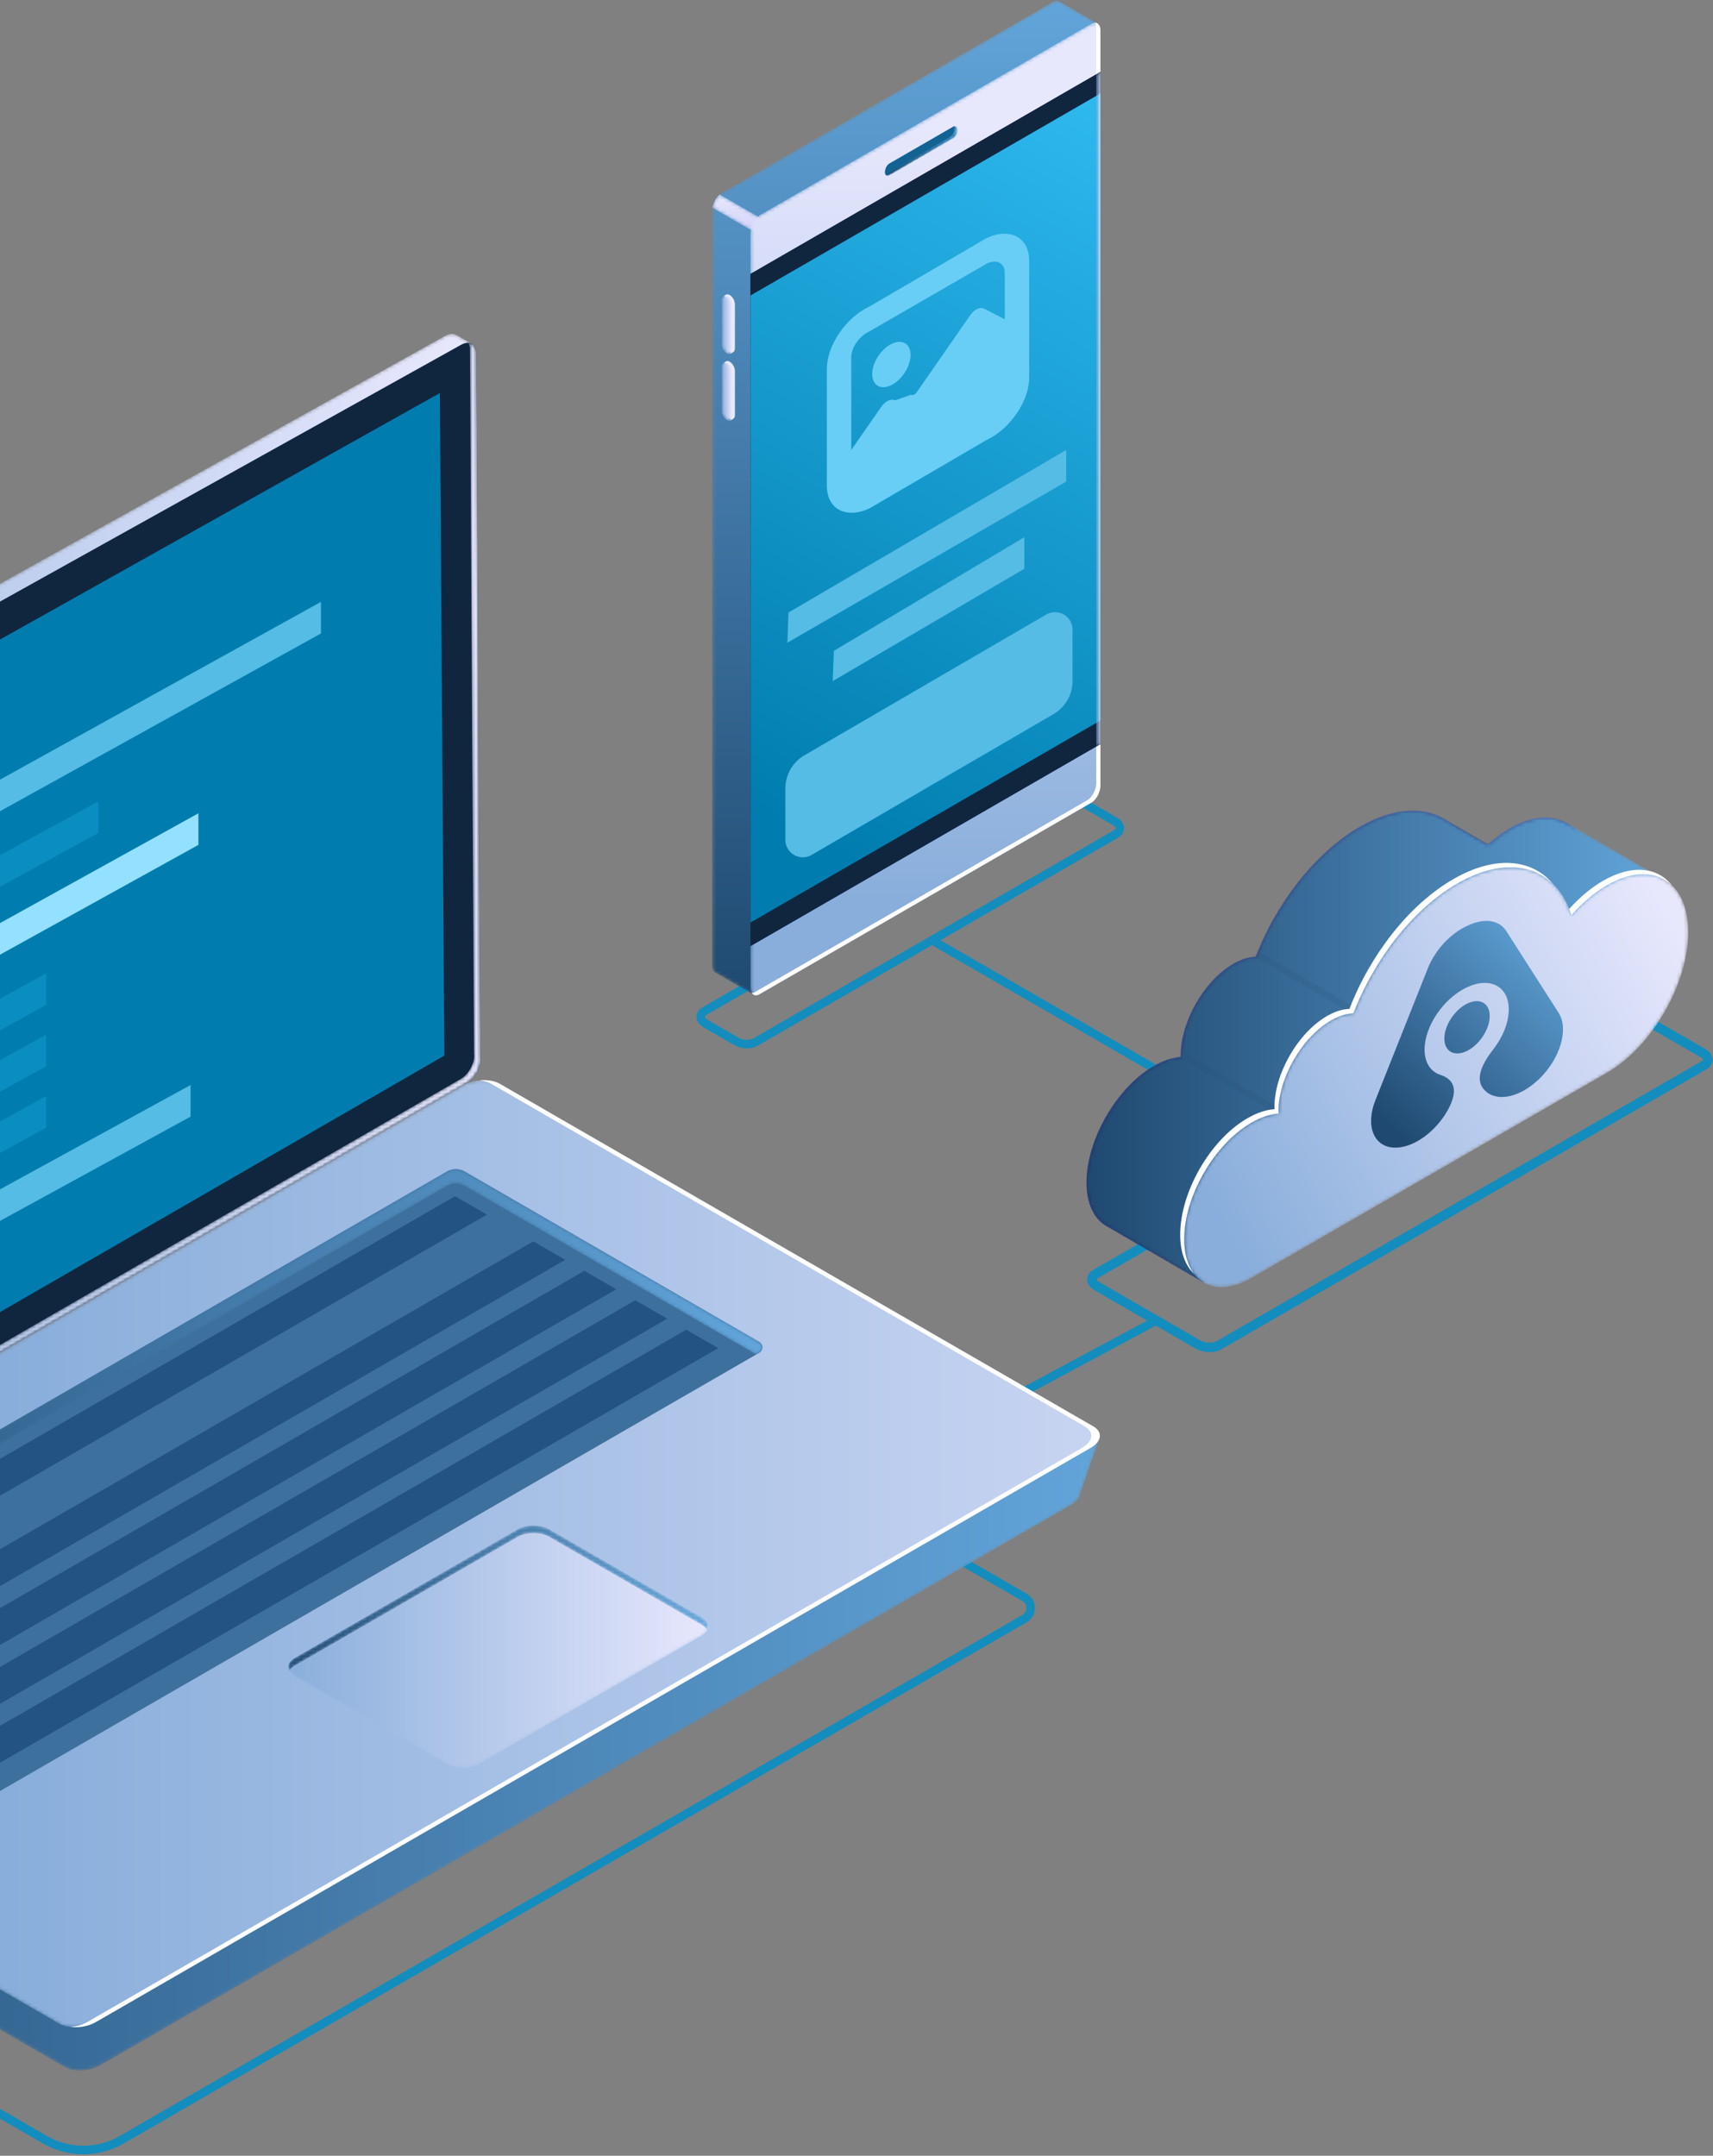 <svg xmlns="http://www.w3.org/2000/svg" xmlns:xlink="http://www.w3.org/1999/xlink" width="491" height="618" viewBox="0 0 491 618">
    <rect x="0" y="0" width="491" height="618" fill="#808080" stroke="none"/>
    <defs>
        <path id="a" d="M99.083.73L3.953 55.65c-1.429.825-2.59 3.041-2.59 4.95v216.373c0 1.05.36 1.774.92 2.086l-.018.01 11.037 6.357.244-12.032 85.537-49.385c1.432-.824 2.59-3.04 2.59-4.947V12.602c.222.702.39 1.214.416 1.23.081.054 9.68-6.909 9.68-6.909L100.72.565v.02a1.344 1.344 0 0 0-.635-.154c-.308 0-.645.094-1 .299"/>
        <linearGradient id="b" x1="49.999%" x2="49.999%" y1="99.999%" y2="0%">
            <stop offset="0%" stop-color="#1F4970"/>
            <stop offset="100%" stop-color="#62A5DA"/>
        </linearGradient>
        <path id="d" d="M1.431 4.837l28.744 16.595 4.34-2.507L3.494 1.015c-1.025.836-1.836 2.347-2.063 3.822"/>
        <linearGradient id="e" x1="49.999%" x2="49.999%" y1="100.001%" y2="-.001%">
            <stop offset="0%" stop-color="#BFBFF6"/>
            <stop offset="100%" stop-color="#E8E8FD"/>
        </linearGradient>
        <path id="g" d="M99.061.455L3.936 55.373c-1.432.83-2.59 3.046-2.59 4.95v216.373c0 1.908 1.158 2.785 2.59 1.959l95.125-54.92c1.432-.825 2.593-3.041 2.593-4.948V2.414c0-1.42-.645-2.271-1.564-2.271-.314 0-.661.101-1.029.312"/>
        <linearGradient id="h" x1="50.001%" x2="50.001%" y1="90.041%" y2="9.961%">
            <stop offset="0%" stop-color="#89AEDB"/>
            <stop offset="100%" stop-color="#E8E8FD"/>
        </linearGradient>
        <linearGradient id="j" x1="66.708%" x2="42.739%" y1="-5.902%" y2="95.799%">
            <stop offset="0%" stop-color="#2DB8EE"/>
            <stop offset="100%" stop-color="#007DAE"/>
        </linearGradient>
        <path id="k" d="M20.098 1.258c.066.167.103.371.103.609 0 .943-.573 2.04-1.284 2.449L.58 14.902c-.055.033-.11.053-.167.075.198.499.653.666 1.181.36L19.931 4.75c.708-.407 1.282-1.504 1.282-2.447 0-.701-.317-1.117-.77-1.117a.927.927 0 0 0-.345.073"/>
        <linearGradient id="l" x1="0%" x2="100.01%" y1="50.002%" y2="50.002%">
            <stop offset="0%" stop-color="#1F4970"/>
            <stop offset="100%" stop-color="#62A5DA"/>
        </linearGradient>
        <path id="n" d="M1.902 2.717v12.53c0 1.023.62 2.212 1.39 2.652l.204.12c.767.445 1.392-.026 1.392-1.05V4.44c0-1.024-.625-2.214-1.392-2.656l-.205-.118a1.102 1.102 0 0 0-.551-.168c-.493 0-.838.456-.838 1.218"/>
        <linearGradient id="o" x1="-.019%" x2="100.011%" y1="50.006%" y2="50.006%">
            <stop offset="0%" stop-color="#89AEDB"/>
            <stop offset="100%" stop-color="#E8E8FD"/>
        </linearGradient>
        <path id="q" d="M1.902 2.051v12.53c0 1.022.62 2.212 1.39 2.654l.204.12c.767.445 1.392-.028 1.392-1.05V3.775c0-1.022-.625-2.212-1.392-2.656L3.29 1A1.12 1.12 0 0 0 2.74.835c-.493 0-.838.456-.838 1.216"/>
        <linearGradient id="r" x1="-.019%" x2="100.011%" y1="49.998%" y2="49.998%">
            <stop offset="0%" stop-color="#89AEDB"/>
            <stop offset="100%" stop-color="#E8E8FD"/>
        </linearGradient>
        <path id="t" d="M1.513 1.757v192.688l1.2-.693V1.064z"/>
        <linearGradient id="u" x1="22.699%" x2="77.289%" y1="50%" y2="50%">
            <stop offset="0%" stop-color="#89AEDB"/>
            <stop offset="100%" stop-color="#E8E8FD"/>
        </linearGradient>
        <path id="w" d="M298.523 2.014L3.802 166.156C1.693 167.376.04 170.289 0 172.644v.171c.004.227.024.449.06.66L7.815 378.06c.19 1.122.746 1.87 1.517 2.195l-.004.002 4.263 2.464.73-3.979-.242.073L300.462 213.48c2.364-1.365 4.156-4.868 3.74-7.317l-.873-200.69 2.9-1.219-4.355-2.497.004.024a2.355 2.355 0 0 0-1.328-.385c-.613 0-1.301.198-2.027.618"/>
        <linearGradient id="x" x1="0%" y1="50%" y2="50%">
            <stop offset="0%" stop-color="#89AEDB"/>
            <stop offset="100%" stop-color="#E8E8FD"/>
        </linearGradient>
        <path id="z" d="M294.702 3.065l1.158 202.386c.416 2.451-1.376 5.954-3.74 7.319L3.995 379.115c-.787.453-1.526.64-2.181.609.778 1.248 2.31 1.495 4.048.492l288.127-166.34c2.366-1.366 4.156-4.87 3.74-7.32L296.571 4.17c-.253-1.491-1.144-2.313-2.342-2.37.215.347.387.762.473 1.266"/>
        <linearGradient id="A" x1="0%" y1="50%" y2="50%">
            <stop offset="0%" stop-color="#89AEDB"/>
            <stop offset="100%" stop-color="#E8E8FD"/>
        </linearGradient>
        <path id="C" d="M287.022 2.698L15.09 159.696c-2.606-1.455-14.47-7.163-14.47-7.163l5.756 14.997s.02-.018.024-.02c.238.668.75 1.288 1.61 1.787l166.057 95.87c2.636 1.52 7.245 1.33 10.29-.43l278.277-160.654c1.25-.721 2.016-1.596 2.333-2.482l.022.015 5.719-16.529-15.725 8.212-157.67-91.028c-1.193-.688-2.792-1.027-4.467-1.027-2.023 0-4.158.493-5.824 1.454"/>
        <linearGradient id="D" x1="0%" y1="50.001%" y2="50.001%">
            <stop offset="0%" stop-color="#1F4970"/>
            <stop offset="100%" stop-color="#62A5DA"/>
        </linearGradient>
        <path id="F" d="M288.3 3.555L3.101 168.205c-3.12 1.803-3.458 4.527-.754 6.088l170.186 98.254c2.705 1.561 7.425 1.365 10.545-.435L468.276 107.46c3.122-1.8 3.46-4.527.754-6.088L298.846 3.118c-1.224-.708-2.863-1.054-4.58-1.054-2.073 0-4.259.506-5.967 1.491"/>
        <linearGradient id="G" x1="33.604%" x2="133.604%" y1="50%" y2="50%">
            <stop offset="0%" stop-color="#89AEDB"/>
            <stop offset="100%" stop-color="#E8E8FD"/>
        </linearGradient>
        <path id="I" d="M239.741 1.884l-237 136.827c-1.21.699-1.21 2.449 0 3.148l.85.493L239.74 6.015a5.098 5.098 0 0 1 5.106.003L328.39 54.35l.85-.488c1.212-.7 1.212-2.45 0-3.153L244.848 1.886a5.1 5.1 0 0 0-5.105-.002"/>
        <linearGradient id="J" x1="0%" y1="50%" y2="50%">
            <stop offset="0%" stop-color="#1F4970"/>
            <stop offset="100%" stop-color="#62A5DA"/>
        </linearGradient>
        <path id="L" d="M66.54 1.143L2.639 38.038c-2.497 1.44-2.497 3.779 0 5.221L46.34 68.486c2.496 1.444 6.546 1.444 9.041 0l63.903-36.892c2.5-1.443 2.5-3.78 0-5.222L75.586 1.143C74.337.423 72.701.062 71.063.062c-1.635 0-3.273.36-4.522 1.081"/>
        <linearGradient id="M" x1="-.001%" y1="49.999%" y2="49.999%">
            <stop offset="0%" stop-color="#89AEDB"/>
            <stop offset="100%" stop-color="#E8E8FD"/>
        </linearGradient>
        <path id="O" d="M66.54 1.143L2.639 38.038C.91 39.03.41 40.456 1.068 41.716c.295-.565.8-1.1 1.57-1.541L66.541 3.28c2.497-1.442 6.55-1.442 9.045 0l43.697 25.227c.773.446 1.277.98 1.574 1.545.66-1.262.156-2.684-1.574-3.68L75.586 1.143C74.337.423 72.701.062 71.063.062c-1.635 0-3.273.36-4.522 1.081"/>
        <linearGradient id="P" x1="-.001%" x2="99.999%" y1="50%" y2="50%">
            <stop offset="0%" stop-color="#1F4970"/>
            <stop offset="100%" stop-color="#62A5DA"/>
        </linearGradient>
        <path id="R" d="M79.183 6.433c-12.757 7.365-23.875 21.852-29.759 37.2-1.95.064-4.118.706-6.42 2.034C34.678 50.473 27.93 62.16 27.93 71.773c0 .209.022.395.026.598-2.374.165-5 1.002-7.759 2.598C9.547 81.117.915 96.067.915 108.361c0 12.295 8.632 17.277 19.282 11.132l101.909-58.836c12.855-7.42 23.275-25.467 23.275-40.307 0-14.84-10.42-20.858-23.275-13.435-3.655 2.11-7.115 5.085-10.196 8.598-2.752-8.838-9.137-13.752-17.453-13.752-4.597 0-9.784 1.502-15.274 4.672"/>
        <linearGradient id="S" x1=".001%" y1="66.827%" y2="18.726%">
            <stop offset="0%" stop-color="#5660D6"/>
            <stop offset="100%" stop-color="#BCBDFF"/>
        </linearGradient>
        <path id="U" d="M79.183 6.433c-12.757 7.365-23.875 21.852-29.759 37.2-1.95.064-4.118.706-6.42 2.034C34.678 50.473 27.93 62.16 27.93 71.773c0 .209.022.395.026.598-2.374.165-5 1.002-7.759 2.598C9.547 81.117.915 96.067.915 108.361c0 6.093 2.126 10.382 5.56 12.42l-.006.002.085.053.018.011 27.912 16.202 6.1-29.327 81.522-47.065c12.855-7.42 23.275-25.467 23.275-40.307 0-14.84-10.42-20.858-23.275-13.435-2.118 1.222-4.171 2.743-6.121 4.485l-11.396-6.583.004.002c-2.851-2.005-6.288-3.056-10.136-3.056-4.597 0-9.784 1.5-15.274 4.67"/>
        <radialGradient id="V" cx="-21.483%" cy="17.056%" r="50.938%" fx="-21.483%" fy="17.056%" gradientTransform="matrix(.936 0 0 1 -.014 0)">
            <stop offset="0%" stop-color="#2A237C"/>
            <stop offset="100%" stop-color="#170D5B"/>
        </radialGradient>
        <path id="X" d="M79.183 5.433c-12.757 7.365-23.875 21.852-29.759 37.2-1.95.064-4.118.706-6.42 2.034C34.678 49.473 27.93 61.16 27.93 70.773c0 .209.022.395.026.598-2.374.165-5 1.002-7.759 2.598C9.547 80.117.915 95.067.915 107.361c0 6.093 2.126 10.382 5.56 12.42l-.006.002.085.053.018.011 27.912 16.202 6.1-29.327 81.522-47.065c10.421-6.016 19.238-19.014 22.204-31.627l22.662-7.242-28.282-16.43v.004c-4.223-2.51-10.092-2.196-16.584 1.553-2.118 1.222-4.171 2.743-6.121 4.485l-11.396-6.583.004.002C101.742 1.814 98.305.763 94.457.763c-4.597 0-9.784 1.5-15.274 4.67"/>
        <linearGradient id="Y" x1=".001%" y1="50%" y2="50%">
            <stop offset="0%" stop-color="#1F4970"/>
            <stop offset="100%" stop-color="#62A5DA"/>
        </linearGradient>
        <path id="aa" d="M78.605 5.096C65.845 12.464 54.727 26.95 48.844 42.3c-1.95.063-4.123.703-6.42 2.031-8.327 4.806-15.072 16.496-15.072 26.108 0 .207.017.396.026.598-2.375.163-5 1.005-7.76 2.597C8.969 79.78.337 94.73.337 107.027c0 12.292 8.632 17.276 19.283 11.13l101.906-58.835c12.851-7.42 23.275-25.466 23.275-40.306 0-14.84-10.424-20.858-23.275-13.436-3.654 2.11-7.117 5.085-10.195 8.596-2.75-8.838-9.136-13.75-17.451-13.75-4.597 0-9.784 1.502-15.274 4.67"/>
        <linearGradient id="ab" x1="0%" y1="66.828%" y2="18.725%">
            <stop offset="0%" stop-color="#89AEDB"/>
            <stop offset="100%" stop-color="#E8E8FD"/>
        </linearGradient>
        <linearGradient id="ad" x1="22.806%" x2="98.203%" y1="100%" y2="10.568%">
            <stop offset="0%" stop-color="#1F4970"/>
            <stop offset="100%" stop-color="#62A5DA"/>
        </linearGradient>
    </defs>
    <g fill="none" fill-rule="evenodd">
        <path fill="#138DBD" d="M380.169 336.21l-113.124-65.308 1.22-2.117 113.124 65.308zM284.067 402.613l46.798-25.143 1.157 2.152-43 23.103"/>
        <path fill="#138DBD" d="M307.72 230.814c-.664 0-1.289.13-1.744.392l-103.44 59.72c-.172.099-.463.303-.463.556 0 .21.214.585.818.934l8.826 5.094c1.18.682 3.177.77 4.153.207l103.437-59.718c.171-.099.462-.305.462-.558 0-.216-.214-.587-.816-.935l-8.826-5.096c-.681-.391-1.574-.596-2.407-.596M214.11 300.55c-1.304 0-2.588-.328-3.617-.921l-8.825-5.097c-1.295-.747-2.038-1.86-2.038-3.05 0-1.079.611-2.055 1.682-2.673l103.439-59.718c1.774-1.026 4.612-.94 6.596.205l8.825 5.094c1.297.75 2.04 1.86 2.04 3.052 0 1.081-.615 2.055-1.684 2.673L217.09 299.832c-.809.466-1.84.717-2.979.717"/>
        <g transform="translate(202.775 -.232)">
            <mask id="c" fill="#fff">
                <use xlink:href="#a"/>
            </mask>
            <path fill="url(#b)" d="M99.083.73L3.953 55.65c-1.429.825-2.59 3.041-2.59 4.95v216.373c0 1.05.36 1.774.92 2.086l-.018.01 11.037 6.357.244-12.032 85.537-49.385c1.432-.824 2.59-3.04 2.59-4.947V12.602c.222.702.39 1.214.416 1.23.081.054 9.68-6.909 9.68-6.909L100.72.565v.02a1.344 1.344 0 0 0-.635-.154c-.308 0-.645.094-1 .299" mask="url(#c)"/>
        </g>
        <g transform="translate(202.775 54.732)">
            <mask id="f" fill="#fff">
                <use xlink:href="#d"/>
            </mask>
            <path fill="url(#e)" d="M1.431 4.837l28.744 16.595 4.34-2.507L3.494 1.015c-1.025.836-1.836 2.347-2.063 3.822" mask="url(#f)"/>
        </g>
        <g transform="translate(213.768 6.363)">
            <mask id="i" fill="#fff">
                <use xlink:href="#g"/>
            </mask>
            <path fill="url(#h)" d="M99.061.455L3.936 55.373c-1.432.83-2.59 3.046-2.59 4.95v216.373c0 1.908 1.158 2.785 2.59 1.959l95.125-54.92c1.432-.825 2.593-3.041 2.593-4.948V2.414c0-1.42-.645-2.271-1.564-2.271-.314 0-.661.101-1.029.312" mask="url(#i)"/>
        </g>
        <path fill="#FFF" d="M313.828 6.51c.244.386.394.916.394 1.582v216.374c0 1.906-1.16 4.122-2.59 4.949l-95.13 54.92c-.354.203-.688.302-.996.308.457.72 1.264.913 2.196.376l95.128-54.92c1.432-.827 2.592-3.043 2.592-4.95V8.777c0-1.436-.66-2.286-1.594-2.267"/>
        <path fill="#24126A" d="M315.422 213.307l-100.308 57.91V78.53l100.308-57.911z"/>
        <path fill="#10263F" d="M315.422 213.307l-100.308 57.91V78.53l100.308-57.911z"/>
        <path fill="url(#j)" d="M100.653 200.187L.345 258.097V78.34l100.308-57.91z" transform="translate(214.768 6.363)"/>
        <path fill="#68CEF6" d="M249.212 87.877C242.492 91 237 99.04 237 105.74v33.504c0 6.7 5.491 9.627 12.212 6.503l33.576-19.621C289.508 123 295 114.962 295 108.26V74.756c0-4.876-2.908-7.756-7.082-7.756-1.562 0-3.3.406-5.13 1.256l-33.576 19.62zM244 102.39c0-2.735 2.277-6.027 5.054-7.306l33.892-19.574c2.774-1.276 5.054-.077 5.054 2.657v13.364l-5.914-3.051c-1.109-.588-2.838.211-3.945 1.813l-15.348 22.117c-.494.712-1.232 1.054-1.662.765l-4.56 1.6c-1.112-.583-2.836.211-3.94 1.813L244 129v-26.61zm11.5-3.782c-3.035 1.518-5.5 5.384-5.5 8.639 0 3.251 2.465 4.658 5.5 3.142 3.035-1.515 5.5-5.384 5.5-8.639 0-2.361-1.302-3.751-3.18-3.751-.707 0-1.494.197-2.32.609z"/>
        <path fill="#55BCE5" d="M293.604 163.056V154L239 186.59l-.312 8.661M305.604 138.056V129L226 175.59l-.312 8.661M301.955 204.732l-69.326 40.354a5 5 0 0 1-7.515-4.321v-14.738a11 11 0 0 1 5.466-9.506l69.326-40.354a5 5 0 0 1 7.516 4.32v14.738a11 11 0 0 1-5.467 9.507z"/>
        <path fill="#126293" d="M273.082 39.513l-18.146 10.511c-.53.306-.98.398-1.176-.099a1.685 1.685 0 0 1-.101-.611c0-.945.574-2.042 1.28-2.451l18.337-10.587c.055-.03.11-.096.164-.079.579.16.673.273.673 1.144l-.081.244c0 .943-.242 1.519-.95 1.928"/>
        <g transform="translate(253.344 34.945)">
            <mask id="m" fill="#fff">
                <use xlink:href="#k"/>
            </mask>
            <path fill="url(#l)" d="M20.098 1.258c.066.167.103.371.103.609 0 .943-.573 2.04-1.284 2.449L.58 14.902c-.055.033-.11.053-.167.075.198.499.653.666 1.181.36L19.931 4.75c.708-.407 1.282-1.504 1.282-2.447 0-.701-.317-1.117-.77-1.117a.927.927 0 0 0-.345.073" mask="url(#m)"/>
        </g>
        <path fill="#E9E9FD" d="M209.26 84.647l-.206-.12c-.337-.194-.642-.203-.882-.078l.002-.01-.783.445.383.033c-.073.18-.112.403-.112.66v12.53c0 1.022.624 2.211 1.392 2.653l.206.121c.1.055.194.097.284.123l-.2.423.83-.475-.017-.003c.302-.167.493-.554.493-1.119V87.3c0-1.022-.62-2.211-1.39-2.653"/>
        <g transform="translate(204.974 83.314)">
            <mask id="p" fill="#fff">
                <use xlink:href="#n"/>
            </mask>
            <path fill="url(#o)" d="M1.902 2.717v12.53c0 1.023.62 2.212 1.39 2.652l.204.12c.767.445 1.392-.026 1.392-1.05V4.44c0-1.024-.625-2.214-1.392-2.656l-.205-.118a1.102 1.102 0 0 0-.551-.168c-.493 0-.838.456-.838 1.218" mask="url(#p)"/>
        </g>
        <path fill="#E9E9FD" d="M209.26 103.769l-.206-.121c-.337-.194-.642-.202-.882-.075l.002-.013-.783.448.383.031a1.79 1.79 0 0 0-.112.66v12.53c0 1.024.624 2.211 1.392 2.655l.206.119c.1.057.194.097.284.125l-.2.42.83-.475-.017-.002c.302-.167.493-.554.493-1.119v-12.527c0-1.025-.62-2.212-1.39-2.656"/>
        <g transform="translate(204.974 103.101)">
            <mask id="s" fill="#fff">
                <use xlink:href="#q"/>
            </mask>
            <path fill="url(#r)" d="M1.902 2.051v12.53c0 1.022.62 2.212 1.39 2.654l.204.12c.767.445 1.392-.028 1.392-1.05V3.775c0-1.022-.625-2.212-1.392-2.656L3.29 1A1.12 1.12 0 0 0 2.74.835c-.493 0-.838.456-.838 1.216" mask="url(#s)"/>
        </g>
        <g transform="translate(312.709 19.555)">
            <mask id="v" fill="#fff">
                <use xlink:href="#t"/>
            </mask>
            <path fill="url(#u)" d="M1.513 1.757v192.688l1.2-.693V1.064z" mask="url(#v)"/>
        </g>
        <path fill="#138DBD" d="M132.87 366.516l-269.165 155.396a2.259 2.259 0 0 0-1.14 1.979c0 .826.426 1.567 1.14 1.979l149.796 86.48a20.818 20.818 0 0 0 20.775 0l258.776-149.397a2.257 2.257 0 0 0 1.143-1.979c0-.827-.427-1.568-1.143-1.979l-160.183-92.479zM23.89 617.568c-4.015 0-8.03-1.031-11.611-3.1l-149.796-86.481a4.685 4.685 0 0 1-2.364-4.096c0-1.708.884-3.24 2.364-4.096l270.386-156.1.611.352 160.794 92.831a4.682 4.682 0 0 1 2.366 4.096c0 1.708-.884 3.24-2.366 4.096L35.497 614.468a23.19 23.19 0 0 1-11.607 3.1z"/>
        <g transform="translate(-171 94.307)">
            <mask id="y" fill="#fff">
                <use xlink:href="#w"/>
            </mask>
            <path fill="url(#x)" d="M298.523 2.014L3.802 166.156C1.693 167.376.04 170.289 0 172.644v.171c.004.227.024.449.06.66L7.815 378.06c.19 1.122.746 1.87 1.517 2.195l-.004.002 4.263 2.464.73-3.979-.242.073L300.462 213.48c2.364-1.365 4.156-4.868 3.74-7.317l-.873-200.69 2.9-1.219-4.355-2.497.004.024a2.355 2.355 0 0 0-1.328-.385c-.613 0-1.301.198-2.027.618" mask="url(#y)"/>
        </g>
        <path fill="#10263F" d="M133.981 310.38l-288.125 166.342c-2.225 1.284-4.13.543-4.52-1.761l-7.755-204.587c-.416-2.45 1.376-5.951 3.742-7.317L132.044 98.911c2.223-1.284 4.13-.54 4.519 1.761l1.16 202.388c.416 2.452-1.376 5.954-3.742 7.32"/>
        <g transform="translate(-160.007 96.505)">
            <mask id="B" fill="#fff">
                <use xlink:href="#z"/>
            </mask>
            <path fill="url(#A)" d="M294.702 3.065l1.158 202.386c.416 2.451-1.376 5.954-3.74 7.319L3.995 379.115c-.787.453-1.526.64-2.181.609.778 1.248 2.31 1.495 4.048.492l288.127-166.34c2.366-1.366 4.156-4.87 3.74-7.32L296.571 4.17c-.253-1.491-1.144-2.313-2.342-2.37.215.347.387.762.473 1.266" mask="url(#B)"/>
        </g>
        <path fill="#007DAE" d="M126.079 112.673L-156.05 270.816l5.858 192.038L127.354 302.62z"/>
        <g transform="translate(-155.61 327.356)">
            <mask id="E" fill="#fff">
                <use xlink:href="#C"/>
            </mask>
            <path fill="url(#D)" d="M287.022 2.698L15.09 159.696c-2.606-1.455-14.47-7.163-14.47-7.163l5.756 14.997s.02-.018.024-.02c.238.668.75 1.288 1.61 1.787l166.057 95.87c2.636 1.52 7.245 1.33 10.29-.43l278.277-160.654c1.25-.721 2.016-1.596 2.333-2.482l.022.015 5.719-16.529-15.725 8.212-157.67-91.028c-1.193-.688-2.792-1.027-4.467-1.027-2.023 0-4.158.493-5.824 1.454" mask="url(#E)"/>
        </g>
        <g transform="translate(-155.61 307.57)">
            <mask id="H" fill="#fff">
                <use xlink:href="#F"/>
            </mask>
            <path fill="url(#G)" d="M288.3 3.555L3.101 168.205c-3.12 1.803-3.458 4.527-.754 6.088l170.186 98.254c2.705 1.561 7.425 1.365 10.545-.435L468.276 107.46c3.122-1.8 3.46-4.527.754-6.088L298.846 3.118c-1.224-.708-2.863-1.054-4.58-1.054-2.073 0-4.259.506-5.967 1.491" mask="url(#H)"/>
        </g>
        <path fill="#FFF" d="M313.423 408.94l-170.187-98.252c-1.515-.875-3.663-1.181-5.81-.977 1.252.128 2.422.44 3.348.977l170.188 98.252c2.7 1.56 2.362 4.287-.76 6.09L25.006 579.68c-1.372.793-3.052 1.253-4.736 1.413 2.41.247 5.147-.228 7.2-1.413l285.195-164.65c3.122-1.803 3.46-4.529.757-6.09"/>
        <path fill="#3E709E" d="M-108.894 472.662l237-136.824a5.098 5.098 0 0 1 5.105.002l84.394 48.826c1.21.7 1.21 2.45 0 3.149l-236.89 136.76a5.096 5.096 0 0 1-5.098 0l-84.51-48.762c-1.214-.701-1.214-2.452 0-3.15"/>
        <g transform="translate(-111.636 333.952)">
            <mask id="K" fill="#fff">
                <use xlink:href="#I"/>
            </mask>
            <path fill="url(#J)" d="M239.741 1.884l-237 136.827c-1.21.699-1.21 2.449 0 3.148l.85.493L239.74 6.015a5.098 5.098 0 0 1 5.106.003L328.39 54.35l.85-.488c1.212-.7 1.212-2.45 0-3.153L244.848 1.886a5.1 5.1 0 0 0-5.105-.002" mask="url(#K)"/>
        </g>
        <g fill="#235380">
            <path d="M139.579 348.204L-66.285 467.057l-9.156-5.287L130.426 342.92zM162.019 361.16L-31.073 472.639l-9.155-5.284 193.094-111.479zM176.637 369.6L-50.711 500.853l-9.153-5.286 227.345-131.253zM191.252 378.038L-36.095 509.29l-9.153-5.286 227.347-131.253zM205.868 386.475L-21.48 517.728l-9.153-5.283 227.348-131.253z"/>
        </g>
        <g transform="translate(81.848 437.285)">
            <mask id="N" fill="#fff">
                <use xlink:href="#L"/>
            </mask>
            <path fill="url(#M)" d="M66.54 1.143L2.639 38.038c-2.497 1.44-2.497 3.779 0 5.221L46.34 68.486c2.496 1.444 6.546 1.444 9.041 0l63.903-36.892c2.5-1.443 2.5-3.78 0-5.222L75.586 1.143C74.337.423 72.701.062 71.063.062c-1.635 0-3.273.36-4.522 1.081" mask="url(#N)"/>
        </g>
        <g transform="translate(81.848 437.285)">
            <mask id="Q" fill="#fff">
                <use xlink:href="#O"/>
            </mask>
            <path fill="url(#P)" d="M66.54 1.143L2.639 38.038C.91 39.03.41 40.456 1.068 41.716c.295-.565.8-1.1 1.57-1.541L66.541 3.28c2.497-1.442 6.55-1.442 9.045 0l43.697 25.227c.773.446 1.277.98 1.574 1.545.66-1.262.156-2.684-1.574-3.68L75.586 1.143C74.337.423 72.701.062 71.063.062c-1.635 0-3.273.36-4.522 1.081" mask="url(#Q)"/>
        </g>
        <path fill="#138DBD" d="M455.718 285.682c-.739 0-1.429.138-1.924.422L314.68 366.423c-.277.158-.365.299-.365.334 0 .07.134.411.796.791l28.912 16.692c1.361.787 3.545.904 4.668.248l139.119-80.316c.28-.158.365-.301.365-.332 0-.07-.139-.411-.8-.794l-28.908-16.69c-.77-.443-1.795-.674-2.749-.674M346.745 387.619c-1.42 0-2.902-.345-4.078-1.027l-28.913-16.689c-1.37-.794-2.157-1.94-2.157-3.148 0-1.075.629-2.056 1.722-2.687l139.119-80.316c1.952-1.126 5.19-1.014 7.385.25l28.915 16.692c1.37.791 2.15 1.939 2.15 3.146 0 1.075-.626 2.054-1.721 2.685l-139.12 80.318c-.9.519-2.077.776-3.302.776"/>
        <g transform="translate(310.51 230.619)">
            <mask id="T" fill="#fff">
                <use xlink:href="#R"/>
            </mask>
            <path fill="url(#S)" d="M79.183 6.433c-12.757 7.365-23.875 21.852-29.759 37.2-1.95.064-4.118.706-6.42 2.034C34.678 50.473 27.93 62.16 27.93 71.773c0 .209.022.395.026.598-2.374.165-5 1.002-7.759 2.598C9.547 81.117.915 96.067.915 108.361c0 12.295 8.632 17.277 19.282 11.132l101.909-58.836c12.855-7.42 23.275-25.467 23.275-40.307 0-14.84-10.42-20.858-23.275-13.435-3.655 2.11-7.115 5.085-10.196 8.598-2.752-8.838-9.137-13.752-17.453-13.752-4.597 0-9.784 1.502-15.274 4.672" mask="url(#T)"/>
        </g>
        <g transform="translate(310.51 230.619)">
            <mask id="W" fill="#fff">
                <use xlink:href="#U"/>
            </mask>
            <path fill="url(#V)" d="M79.183 6.433c-12.757 7.365-23.875 21.852-29.759 37.2-1.95.064-4.118.706-6.42 2.034C34.678 50.473 27.93 62.16 27.93 71.773c0 .209.022.395.026.598-2.374.165-5 1.002-7.759 2.598C9.547 81.117.915 96.067.915 108.361c0 6.093 2.126 10.382 5.56 12.42l-.006.002.085.053.018.011 27.912 16.202 6.1-29.327 81.522-47.065c12.855-7.42 23.275-25.467 23.275-40.307 0-14.84-10.42-20.858-23.275-13.435-2.118 1.222-4.171 2.743-6.121 4.485l-11.396-6.583.004.002c-2.851-2.005-6.288-3.056-10.136-3.056-4.597 0-9.784 1.5-15.274 4.67" mask="url(#W)"/>
        </g>
        <g transform="translate(310.51 231.619)">
            <mask id="Z" fill="#fff">
                <use xlink:href="#X"/>
            </mask>
            <path fill="url(#Y)" d="M79.183 5.433c-12.757 7.365-23.875 21.852-29.759 37.2-1.95.064-4.118.706-6.42 2.034C34.678 49.473 27.93 61.16 27.93 70.773c0 .209.022.395.026.598-2.374.165-5 1.002-7.759 2.598C9.547 80.117.915 95.067.915 107.361c0 6.093 2.126 10.382 5.56 12.42l-.006.002.085.053.018.011 27.912 16.202 6.1-29.327 81.522-47.065c10.421-6.016 19.238-19.014 22.204-31.627l22.662-7.242-28.282-16.43v.004c-4.223-2.51-10.092-2.196-16.584 1.553-2.118 1.222-4.171 2.743-6.121 4.485l-11.396-6.583.004.002C101.742 1.814 98.305.763 94.457.763c-4.597 0-9.784 1.5-15.274 4.67" mask="url(#Z)"/>
            <path stroke="#214B6F" stroke-linecap="square" stroke-opacity=".132" stroke-width="2" d="M26.773 69.879L53.99 85.881M49.773 41.879L76.99 57.881" mask="url(#Z)"/>
        </g>
        <g transform="translate(339.093 248.207)">
            <mask id="ac" fill="#fff">
                <use xlink:href="#aa"/>
            </mask>
            <path fill="url(#ab)" d="M78.605 5.096C65.845 12.464 54.727 26.95 48.844 42.3c-1.95.063-4.123.703-6.42 2.031-8.327 4.806-15.072 16.496-15.072 26.108 0 .207.017.396.026.598-2.375.163-5 1.005-7.76 2.597C8.969 79.78.337 94.73.337 107.027c0 12.292 8.632 17.276 19.283 11.13l101.906-58.835c12.851-7.42 23.275-25.466 23.275-40.306 0-14.84-10.424-20.858-23.275-13.436-3.654 2.11-7.117 5.085-10.195 8.596-2.75-8.838-9.136-13.75-17.451-13.75-4.597 0-9.784 1.502-15.274 4.67" mask="url(#ac)"/>
        </g>
        <g>
            <path fill="#FFF" d="M450.423 262.384c3.078-3.513 6.541-6.486 10.196-8.598 7.625-4.402 14.372-4.044 18.616.046-4.107-5.261-11.411-6.143-19.764-1.32-3.47 2.004-6.746 4.798-9.705 8.078.233.585.464 1.17.657 1.794M339.429 355.234c0-12.297 8.632-27.247 19.282-33.392 2.76-1.594 5.385-2.434 7.76-2.6-.01-.201-.027-.39-.027-.597 0-9.612 6.745-21.302 15.074-26.108 2.295-1.328 4.47-1.968 6.418-2.03 5.884-15.35 17.002-29.837 29.761-37.202 11.328-6.54 21.356-5.956 27.583.249-6.095-7.37-16.67-8.485-28.73-1.524-12.76 7.365-23.876 21.854-29.76 37.2-1.95.064-4.122.706-6.42 2.034-8.326 4.806-15.072 16.493-15.072 26.106 0 .209.016.398.024.6-2.374.163-4.997 1.002-7.759 2.596-10.65 6.148-19.28 21.098-19.28 33.392 0 5.084 1.493 8.894 3.975 11.207-1.78-2.346-2.83-5.69-2.83-9.931"/>
            <path fill="#55BCE5" d="M91.998 181.597v-9.058l-194.18 107.579.688 8.66"/>
            <path fill="#0A8DC1" d="M28.237 238.76v-9.056l-128.22 70.201.688 8.66"/>
            <path fill="#93E1FF" d="M56.875 242.204v-9.056L-97.729 318.74l.688 8.66"/>
            <path fill="#0A8DC1" d="M-62.232 320.647l.688 8.66 74.764-41.224v-9.055M13.22 305.673v-9.056l-75.452 41.62.688 8.66M-62.232 355.824l.688 8.66 74.764-41.223v-9.056"/>
            <path fill="#55BCE5" d="M54.62 320.108v-9.056l-128.22 70.2.689 8.66"/>
        </g>
        <g fill="url(#ad)" transform="translate(392.06 263.796)">
            <path d="M28.666 1.545C33.203-.633 37.57-.195 39.7 3.132l14.996 23.435c2.961 4.628.462 13.113-5.583 18.95l-.039.038-.045.044c-6.007 5.775-13.232 6.773-16.241 2.274-1.56-2.534-.52-6.123 3.12-10.767 2.738-3.514 4.489-7.73 4.489-11.52 0-6.656-5.402-9.48-12.065-6.306-6.663 3.175-12.065 11.144-12.065 17.801 0 3.854 1.81 6.423 4.628 7.287 4.197 1.424 4.904 4.724 2.12 9.9C19.582 60.54 13.23 65.25 7.852 65.204H7.768c-6.044-.08-8.543-6.183-5.582-13.633L8.89 34.71l3.766-9.475 4.527-11.387c2.2-5.533 6.788-10.258 11.484-12.303zm-.226 22.39c3.59-1.781 6.5-.195 6.5 3.544 0 3.738-2.91 8.213-6.5 9.994-3.59 1.781-6.5.195-6.5-3.544 0-3.738 2.91-8.213 6.5-9.994z"/>
        </g>
    </g>
</svg>
